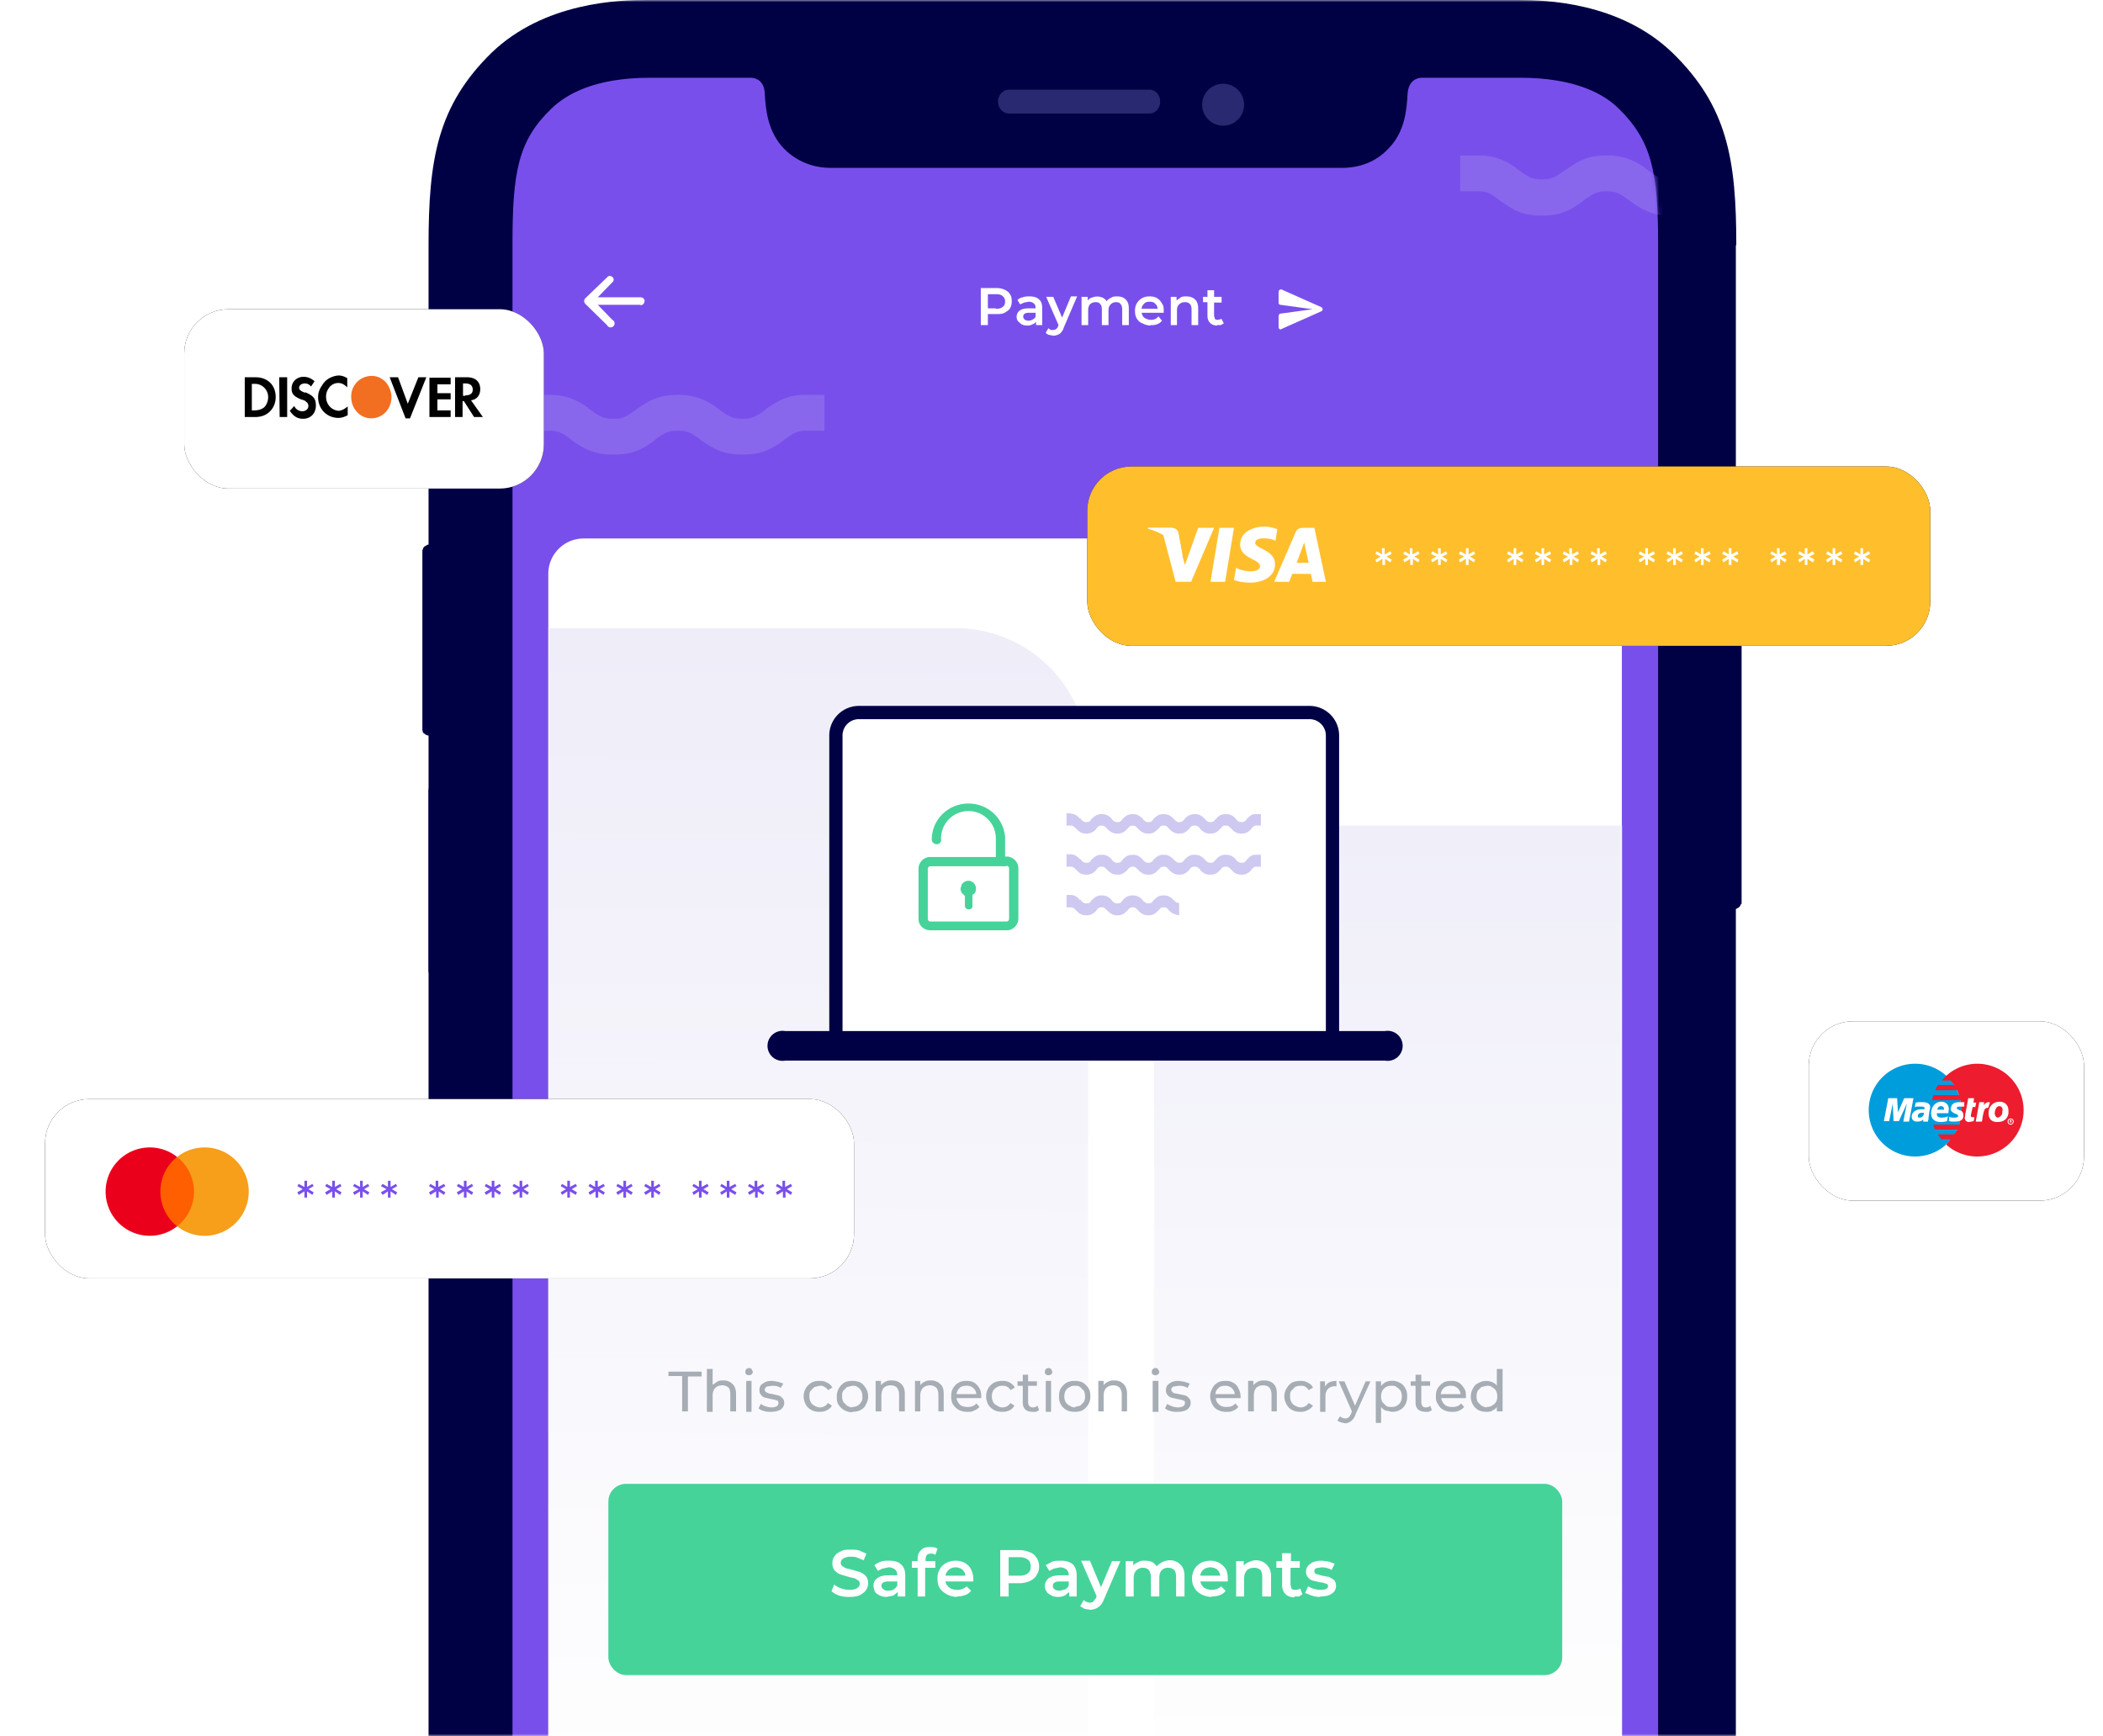 <svg xmlns="http://www.w3.org/2000/svg" xmlns:xlink="http://www.w3.org/1999/xlink" width="476" height="393"><defs><rect id="a" x="0" y="0" width="476" height="393" rx="1.5"></rect><rect id="k" x="0" y="0" width="190.8" height="40.6" rx="10"></rect><rect id="m" x="0" y="0" width="183.1" height="40.6" rx="10"></rect><rect id="o" x="0" y="0" width="62.3" height="40.6" rx="10"></rect><rect id="q" x="0" y="0" width="81.4" height="40.6" rx="10"></rect><filter x="-9.2%" y="-30.8%" width="118.3%" height="186.2%" filterUnits="objectBoundingBox" id="j"><feGaussianBlur stdDeviation="5"></feGaussianBlur></filter><filter x="-9.6%" y="-30.8%" width="119.1%" height="186.2%" filterUnits="objectBoundingBox" id="l"><feGaussianBlur stdDeviation="5"></feGaussianBlur></filter><filter x="-28.1%" y="-30.8%" width="156.2%" height="186.2%" filterUnits="objectBoundingBox" id="n"><feGaussianBlur stdDeviation="5"></feGaussianBlur></filter><filter x="-21.5%" y="-30.8%" width="143%" height="186.2%" filterUnits="objectBoundingBox" id="p"><feGaussianBlur stdDeviation="5"></feGaussianBlur></filter><linearGradient x1="39.7%" y1="99%" x2="60.7%" y2="1.3%" id="d"><stop stop-color="#794FEC" offset="0%"></stop><stop stop-color="#794FEC" offset="100%"></stop></linearGradient><linearGradient x1="50.2%" y1="-4.1%" x2="50%" y2="86.1%" id="g"><stop stop-color="#EEECF8" offset="0%"></stop><stop stop-color="#FFF" offset="100%"></stop></linearGradient><linearGradient x1="51.6%" y1="-4.1%" x2="51.6%" y2="69.4%" id="i"><stop stop-color="#EFEEF9" offset="0%"></stop><stop stop-color="#FFF" offset="100%"></stop></linearGradient><path d="M250.4 7c-3.2-3.2-9.7-7-22.3-7h-22.5c-1.1.1-2.8.8-3 3.6-.2 3.7-.6 8.7-4.4 12.5-2.8 3-6.6 4.3-10.4 4.3H72c-3.9 0-7.6-1.4-10.5-4.3-3.7-3.8-4.2-8.8-4.4-12.5-.1-2.8-1.8-3.5-3-3.6h-23c-12.6 0-19 3.8-22.3 7C1.3 14.2 0 21.3 0 37.5v484.2C0 538 1.3 545 9 552.5c3.1 3.1 9.6 6.9 22.2 6.9h196.9c12.6 0 19-3.8 22.3-7 7.5-7.3 8.9-14.4 8.9-30.6V37.6c0-16.2-1.4-23.3-9-30.7" id="c"></path><path d="M0 8v395.5C0 417 1.3 422.9 8.4 429c3 2.7 9 5.8 20.9 5.8h184.5c11.8 0 17.8-3.1 20.8-5.8 7.1-6.1 8.4-12 8.4-25.5V8a8 8 0 00-8-8H8a8 8 0 00-8 8z" id="f"></path></defs><g fill="none" fill-rule="evenodd"><mask id="b" fill="#fff"><use xlink:href="#a"></use></mask><use fill="#FFF" xlink:href="#a"></use><g mask="url(#b)"><path d="M393 55.5c0-19.4-2-31.4-14.4-43.5-12-11.6-29-12-34.9-12H146.2c-5.8 0-23 .4-35 12C99 24 97 36.1 97 55.5v485c0 19.4 2 31.4 14.3 43.5 11.9 11.6 29 12 34.9 12h197.5c5.8 0 23-.4 34.9-12 12.3-12 14.3-24.1 14.3-43.5v-485" fill="#000045"></path><path d="M146.4 593.3c-17.8 0-27.9-6.2-33.2-11.4-11.5-11.2-13.5-22.4-13.5-41.7V55.7c0-19.2 2-30.4 13.5-41.7 5.3-5.1 15.4-11.3 33.2-11.3h197.1c17.8 0 27.9 6.2 33.1 11.3 11.6 11.3 13.6 22.5 13.6 41.7v484.5c0 19.3-2 30.5-13.6 41.7-5.2 5.2-15.3 11.4-33 11.4H146.3M97.4 80h-.8l-.3.2-.2.2-.3.2v.2l-.2.5v20.3l.1.5.1.1.3.3.2.1.3.2h.2l.2.1h1.4V80h-1M97.4 123.3H96.8l-.2.1-.3.2-.2.1-.3.3v.1l-.2.5v40.6l.1.5.1.2.3.2.2.2.3.1.2.1h.2l.4.1h1v-43.3h-1M98 177.4l-.2.1h-.1l-.2.1-.1.2-.2.1-.1.3v.1l-.1.5V220l.1.2.1.2.2.2.1.1h.2v.1h.6v-43.3H98M394.2 204.6V140v-.6l-.4-.5c-.3-.4-.7-.6-1.1-.7h-1.1v67.7h.6c.6 0 1.2-.3 1.6-.7l.3-.6" fill="#000045"></path><path d="M281.6 23.7a4.7 4.7 0 11-9.5 0 4.7 4.7 0 019.5 0M262.6 23c0 1.5-1.1 2.7-2.4 2.7h-31.8c-1.4 0-2.5-1.2-2.5-2.7 0-1.5 1.1-2.7 2.5-2.7h31.8c1.3 0 2.4 1.2 2.4 2.7" fill="#292971"></path><g transform="translate(116 17.6)"><mask id="e" fill="#fff"><use xlink:href="#c"></use></mask><use fill="url(#d)" xlink:href="#c"></use><path d="M-112.7 71.8v8.1h4.3c1.7 0 2.5.4 4.7 2l.4.3c3.2 2.3 5.5 3.1 9.1 3.1 3.7 0 5.9-.7 9.2-3.1l.7-.6.7-.4a6 6 0 014-1.3c2 0 2.8.3 4.8 1.7l.7.6c3.3 2.3 5.5 3.1 9.2 3.1 3.6 0 5.9-.7 9.1-3.1l.8-.6.6-.4a6 6 0 014.1-1.3c2 0 2.8.3 4.7 1.7l.8.6c3.2 2.3 5.5 3.1 9.1 3.1 3.7 0 5.9-.7 9.2-3.1l.7-.6c2-1.4 2.8-1.7 4.8-1.7 1.9 0 2.7.3 4.7 1.7l.7.6c3.3 2.3 5.5 3.1 9.2 3.1 3.6 0 5.8-.7 9.1-3.1l.8-.6c2-1.4 2.8-1.7 4.7-1.7 2 0 2.8.3 4.7 1.7l.7.6c3.3 2.3 5.6 3.1 9.2 3.1 3.7 0 5.9-.7 9.2-3.1l.7-.6c2-1.4 2.8-1.7 4.8-1.7 1.8 0 2.6.3 4.4 1.5l1 .8c3.3 2.3 5.5 3.1 9.2 3.1 3.6 0 5.8-.7 9.1-3.1l.8-.6.6-.4a6 6 0 014.1-1.3h3.9v-8.1h-4.4c-3.4 0-5.5.9-8.7 3.1l-.7.6c-2 1.4-2.8 1.7-4.7 1.7-2 0-2.8-.3-4.8-1.7l-.7-.5a13.7 13.7 0 00-9.1-3.2c-3.7 0-6 .8-9.2 3.1l-.8.6c-2 1.4-2.7 1.7-4.7 1.7-1.9 0-2.7-.3-4.7-1.7l-.7-.5a13.7 13.7 0 00-9.2-3.2c-3.7 0-5.9.8-9.1 3.1l-.8.6c-2 1.4-2.8 1.7-4.7 1.7-2 0-2.8-.3-4.7-1.7l-.8-.5a13.7 13.7 0 00-9.1-3.2c-3.7 0-6 .8-9.2 3.1l-.8.6c-1.9 1.4-2.7 1.7-4.7 1.7-1.8 0-2.6-.2-4.4-1.5l-1-.7a13.7 13.7 0 00-9.2-3.2c-3.6 0-5.9.8-9.1 3.1l-.8.6c-2 1.4-2.8 1.7-4.7 1.7-2 0-2.8-.3-4.7-1.7l-.8-.5a13.7 13.7 0 00-9.1-3.2c-3.7 0-5.9.8-9.2 3.1l-.7.6c-2 1.4-2.8 1.7-4.8 1.7-1.9 0-2.7-.3-4.7-1.7l-.7-.5a13.7 13.7 0 00-9.2-3.2h-3.9zM214.5 17.6v8.1h4.2c1.8 0 2.6.4 4.7 2l.4.3c3.3 2.4 5.5 3.2 9.2 3.2 3.7 0 5.9-.8 9.2-3.2l.7-.6.7-.4a6 6 0 014-1.3c2 0 2.8.3 4.8 1.8l.7.5c3.3 2.4 5.5 3.2 9.2 3.2 3.6 0 5.8-.8 9.1-3.2l.8-.6.6-.4a6 6 0 014-1.3c2 0 2.8.3 4.8 1.8l.7.5c3.3 2.4 5.5 3.2 9.2 3.2 3.7 0 5.9-.8 9.2-3.2l.7-.6c2-1.4 2.8-1.7 4.7-1.7 2 0 2.8.3 4.8 1.8l.7.5c3.3 2.4 5.5 3.2 9.2 3.2 3.6 0 5.8-.8 9.1-3.2l.8-.6c2-1.4 2.7-1.7 4.7-1.7s2.7.3 4.7 1.8l.7.5c3.3 2.4 5.5 3.2 9.2 3.2 3.7 0 5.9-.8 9.2-3.2l.7-.6c2-1.4 2.8-1.7 4.7-1.7 1.9 0 2.7.3 4.5 1.5l1 .8c3.2 2.4 5.5 3.2 9.2 3.2 3.6 0 5.8-.8 9.1-3.2l.8-.6.6-.4a6 6 0 014-1.3h4v-8h-4.4c-3.4 0-5.5.8-8.7 3l-.7.6c-2 1.4-2.8 1.7-4.7 1.7-2 0-2.8-.3-4.8-1.7l-.7-.5a13.7 13.7 0 00-9.2-3.2c-3.6 0-5.8.8-9.1 3.2l-.8.5c-2 1.4-2.7 1.7-4.7 1.7s-2.7-.3-4.7-1.7l-.7-.5a13.7 13.7 0 00-9.2-3.2c-3.7 0-5.9.8-9.2 3.2l-.7.5c-2 1.4-2.8 1.7-4.7 1.7-2 0-2.8-.3-4.8-1.7l-.7-.5a13.7 13.7 0 00-9.2-3.2c-3.6 0-5.8.8-9.1 3.2l-.8.5c-2 1.4-2.7 1.7-4.7 1.7-1.8 0-2.6-.2-4.4-1.5l-1-.7a13.7 13.7 0 00-9.2-3.2c-3.7 0-5.9.8-9.2 3.2l-.7.5c-2 1.4-2.8 1.7-4.7 1.7-2 0-2.8-.3-4.8-1.7l-.7-.5a13.7 13.7 0 00-9.2-3.2c-3.6 0-5.8.8-9.1 3.2l-.8.5c-2 1.4-2.7 1.7-4.7 1.7s-2.7-.3-4.7-1.7l-.7-.5a13.7 13.7 0 00-9.2-3.2h-3.9z" fill="#8967EC" fill-rule="nonzero" mask="url(#e)"></path><g mask="url(#e)"><path d="M174 56.9l9-4c.5-.2.5-.8 0-1l-9-4c-.3 0-.6.2-.6.6v2.4c0 .3.2.5.4.5l7.3 1-7.3 1c-.2 0-.4.3-.4.6v2.4c0 .4.3.7.7.5zM29 51.4h-9.7l3.3 3.4a.9.9 0 11-1.2 1.2l-4.9-4.8a.9.9 0 010-1.3l5-4.8c.2-.3.8-.3 1.1 0 .4.3.4.9 0 1.2l-3.3 3.4H29c.5 0 .9.4.9.8 0 .5-.4 1-.9 1z" fill="#FFF"></path><path d="M107.6 56v-2.5h1.9c.7 0 1.3 0 1.9-.3.5-.3 1-.6 1.2-1 .3-.5.4-1 .4-1.6 0-.7-.1-1.2-.4-1.6-.3-.5-.7-.8-1.2-1-.6-.3-1.2-.4-2-.4H106V56h1.6zm1.8-3.8h-1.8V49h1.8c.7 0 1.2.1 1.5.4.4.3.6.7.6 1.3 0 .5-.2 1-.6 1.2-.3.3-.8.4-1.5.4zm7.1 3.9c.5 0 .9-.1 1.2-.3.4-.1.6-.3.8-.6v.8h1.4v-3.8c0-.9-.2-1.6-.7-2-.5-.5-1.2-.7-2.2-.7-.5 0-1 0-1.5.2-.5.1-.9.3-1.2.6l.6 1 .9-.4 1-.2c.6 0 1 .2 1.2.4.3.2.4.6.4 1v.1h-1.6c-1 0-1.6.2-2 .5-.5.4-.7.9-.7 1.4 0 .4.1.7.3 1l.8.7c.4.2.8.3 1.3.3zm.3-1.1c-.4 0-.7-.1-.9-.3a.8.8 0 01-.3-.6c0-.6.4-.9 1.3-.9h1.5v.8c0 .3-.3.5-.6.7a2 2 0 01-1 .3zm5.6 3.4c.5 0 1-.2 1.4-.4.4-.3.8-.8 1-1.5l3-7h-1.4l-2 4.8-2-4.7h-1.6l2.8 6.4-.1.2c-.1.4-.3.6-.5.7a1 1 0 01-.6.2h-.6l-.5-.4-.6 1c.2.3.4.4.7.5l1 .2zm7.9-2.4v-3.3c0-.6.1-1 .4-1.4.3-.3.7-.5 1.3-.5.4 0 .8.1 1 .4.3.3.4.7.4 1.3V56h1.5v-3.3c0-.6.1-1 .5-1.4.3-.3.7-.5 1.2-.5.4 0 .8.1 1 .4.3.3.4.7.4 1.3V56h1.5v-3.7c0-1-.2-1.6-.7-2.1-.5-.5-1.1-.7-2-.7-.4 0-.9 0-1.3.3-.4.2-.8.4-1 .8a2 2 0 00-.9-.8 3 3 0 00-2.5 0c-.3 0-.6.3-.9.6v-.8h-1.4V56h1.5zm14.1 0c.6 0 1 0 1.5-.2s.8-.4 1.1-.8l-.8-1c-.4.6-1 .8-1.7.8-.6 0-1-.2-1.4-.4-.4-.3-.6-.7-.7-1.2h5v-.4c0-.7 0-1.2-.4-1.7a3 3 0 00-1.1-1.2c-.5-.3-1-.4-1.7-.4-.6 0-1.2.1-1.7.4a3 3 0 00-1.2 1.2c-.3.5-.4 1-.4 1.7 0 .6.1 1.2.4 1.7.3.5.7.9 1.3 1.1a4 4 0 001.8.5zm1.6-3.7h-3.6c0-.5.3-.9.6-1.2.3-.3.7-.4 1.2-.4s1 .1 1.2.4c.4.3.6.7.6 1.2zm4.4 3.7v-3.3c0-.6.1-1 .5-1.4.3-.3.7-.5 1.3-.5.5 0 .8.1 1.1.4.3.3.4.7.4 1.3V56h1.5v-3.7c0-1-.2-1.6-.7-2.1-.5-.5-1.2-.7-2-.7-.4 0-.9 0-1.2.2l-1 .7v-.8H149V56h1.5zm9.1 0h.8l.7-.4-.5-1-.8.2c-.3 0-.5 0-.7-.2l-.2-.7v-3h1.7v-1.3h-1.7v-1.5h-1.5v1.5h-1v1.2h1v3c0 .8.2 1.3.6 1.7.4.4 1 .6 1.6.6z" fill="#FFF" fill-rule="nonzero"></path></g><g mask="url(#e)"><g transform="translate(8.1 104.3)"><mask id="h" fill="#fff"><use xlink:href="#f"></use></mask><use fill="#FFF" xlink:href="#f"></use><path d="M0 20.3h92.2a30 30 0 0130 30v261a30 30 0 01-30 30H0v-321z" fill="url(#g)" mask="url(#h)"></path><path d="M167.1 65h76v321h-76a30 30 0 01-30-30V95a30 30 0 0130-30z" fill="url(#i)" mask="url(#h)"></path><g mask="url(#h)"><path d="M172.3 39.4a5.2 5.2 0 015.2 5.2h0v72.1H65.1v-72a5.2 5.2 0 015.3-5.3h0z" stroke="#000045" stroke-width="3" fill="#FFF"></path><path d="M95.1 60c4.4 0 8 3.3 8.3 7.7V72h.3a2.7 2.7 0 012.7 2.5V86a2.7 2.7 0 01-2.4 2.7H86.5c-1.4 0-2.6-1-2.7-2.4V74.8a2.7 2.7 0 012.4-2.7H101.3v-4a6.2 6.2 0 00-12.4-.4v.3a1 1 0 01-1.6 1 1 1 0 01-.5-1c.1-4.5 3.8-8 8.3-8zm8.6 14.2H86.5a.6.6 0 00-.6.5v11.4a.6.6 0 00.5.6h17.3a.6.6 0 00.6-.5V74.7a.6.6 0 00-.5-.6h-.1zm-10.2 4.3c.3-.7 1.1-1.1 1.9-1 .8.2 1.4.9 1.4 1.7 0 .5-.1 1-.5 1.3h-.2l-.1.4v2.4c0 .3-.2.5-.5.6a.9.9 0 01-1.2-.6V81l-.2-.3c-.7-.5-1-1.3-.6-2z" fill="#45D39A" fill-rule="nonzero"></path><path d="M118.2 80.7c.8 0 1.4.3 2 1l.3.1.1.2c.5.5.7.6 1.2.6.4 0 .6 0 1-.4V82l.3-.2c.8-.8 1.3-1 2.2-1 .8 0 1.3.2 2 .8l.2.2.1.2c.5.5.7.6 1.2.6.4 0 .6 0 1-.4l.1-.2.2-.2c.8-.8 1.3-1 2.2-1 .8 0 1.3.2 2 .8l.2.2.2.3c.5.4.7.5 1.1.5.4 0 .6 0 1-.4l.1-.2.2-.2c.8-.8 1.3-1 2.2-1 .8 0 1.3.2 2 .8l.2.2.2.2c.3.3.6.5 1 .5h.1v2.8c-.8-.1-1.5-.4-2-.8l-.2-.2-.2-.2c-.4-.5-.6-.6-1-.6-.5 0-.7 0-1 .4l-.2.2-.2.2c-.8.8-1.3 1-2.2 1-.8 0-1.3-.2-2-.8l-.2-.2-.2-.2c-.5-.5-.6-.6-1.1-.6a1 1 0 00-.8.3l-.2.1-.1.2-.2.2c-.8.8-1.3 1-2.2 1-.8 0-1.3-.2-2-.8l-.2-.2-.2-.2c-.5-.5-.7-.6-1.1-.6a1 1 0 00-.9.3l-.1.1-.2.2-.1.2c-.8.8-1.4 1-2.2 1-.8 0-1.4-.2-2-.8l-.3-.3c-.5-.5-.7-.6-1-.7h-1.2v-2.8h1zm0-9.2c.8 0 1.4.3 2 1l.3.1.1.2c.5.5.7.6 1.2.6.4 0 .6 0 1-.4v-.2l.3-.2c.8-.8 1.3-1 2.2-1 .8 0 1.3.2 2 .8l.2.2.1.2c.5.5.7.6 1.2.6.4 0 .6 0 1-.4l.1-.2.2-.2c.8-.8 1.3-1 2.2-1 .8 0 1.3.2 2 .8l.2.2.2.3c.5.4.7.5 1.1.5.4 0 .6 0 1-.4l.1-.2.2-.2c.8-.8 1.3-1 2.2-1 .8 0 1.3.2 2 .8l.2.2.2.2c.5.5.7.6 1.1.6.4 0 .6 0 1-.4l.3-.4c.8-.8 1.4-1 2.2-1 .8 0 1.4.2 2 .8l.2.2.2.2c.5.5.7.6 1.1.6.5 0 .7 0 1-.4l.2-.2.2-.2c.7-.8 1.3-1 2.2-1 .8 0 1.3.2 2 .8l.2.2.1.2c.5.5.7.6 1.2.6.4 0 .6 0 1-.4l.3-.4c.7-.7 1.1-1 1.8-1h1.3v2.7h-1a1 1 0 00-.8.3l-.1.1-.2.2-.1.2c-.8.8-1.4 1-2.2 1-.8 0-1.4-.2-2-.8l-.2-.2-.3-.3c-.4-.4-.6-.5-1-.5-.5 0-.7 0-1 .4l-.4.4c-.7.8-1.3 1-2.2 1-.8 0-1.3-.2-2-.8l-.2-.2-.1-.2c-.5-.5-.7-.6-1.2-.6-.4 0-.6 0-1 .4l-.1.2-.2.2c-.8.8-1.3 1-2.2 1-.8 0-1.3-.2-2-.8l-.2-.2-.2-.2c-.4-.5-.6-.6-1-.6-.5 0-.7 0-1 .4l-.2.2-.2.2c-.8.8-1.3 1-2.2 1-.8 0-1.3-.2-2-.8l-.2-.2-.2-.2c-.5-.5-.6-.6-1.1-.6a1 1 0 00-.8.3l-.2.1-.1.2-.2.2c-.8.8-1.3 1-2.2 1-.8 0-1.3-.2-2-.8l-.2-.2-.2-.2c-.5-.5-.7-.6-1.1-.6a1 1 0 00-.9.3l-.1.1-.2.2-.1.2c-.8.8-1.4 1-2.2 1-.8 0-1.4-.2-2-.8l-.3-.3c-.5-.5-.7-.6-1-.7h-1.2v-2.8h1zm0-9.2c.8 0 1.4.3 2 1l.3.1.1.2c.5.5.7.6 1.2.6.4 0 .6 0 1-.4v-.2l.3-.2c.8-.8 1.3-1 2.2-1 .8 0 1.3.2 2 .8l.2.2.1.2c.5.5.7.6 1.2.6.4 0 .6 0 1-.4l.1-.2.2-.2c.8-.8 1.3-1 2.2-1 .8 0 1.3.2 2 .8l.2.2.2.3c.5.4.7.5 1.1.5.4 0 .6 0 1-.4l.1-.2.2-.2c.8-.8 1.3-1 2.2-1 .8 0 1.3.2 2 .8l.2.2.2.2c.5.5.7.6 1.1.6.4 0 .6 0 1-.4l.3-.4c.8-.8 1.4-1 2.2-1 .8 0 1.4.2 2 .8l.2.2.2.2c.5.5.7.6 1.1.6.5 0 .7 0 1-.4l.2-.2.2-.2c.7-.8 1.3-1 2.2-1 .8 0 1.3.2 2 .8l.2.2.1.2c.5.5.7.6 1.2.6.4 0 .6 0 1-.4l.3-.4c.7-.7 1.1-1 1.8-1h1.3V65h-1a1 1 0 00-.8.3l-.1.1-.2.2-.1.2c-.8.8-1.4 1-2.2 1-.8 0-1.4-.2-2-.8l-.2-.2-.3-.3c-.4-.4-.6-.5-1-.5-.5 0-.7 0-1 .4l-.4.4c-.7.8-1.3 1-2.2 1-.8 0-1.3-.2-2-.8l-.2-.2-.1-.2c-.5-.5-.7-.6-1.2-.6-.4 0-.6 0-1 .4l-.1.2-.2.2c-.8.8-1.3 1-2.2 1-.8 0-1.3-.2-2-.8l-.2-.2-.2-.2c-.4-.5-.6-.6-1-.6-.5 0-.7 0-1 .4l-.2.2-.2.2c-.8.8-1.3 1-2.2 1-.8 0-1.3-.2-2-.8l-.2-.2-.2-.2c-.5-.5-.6-.6-1.1-.6a1 1 0 00-.8.3l-.2.1-.1.2-.2.2c-.8.8-1.3 1-2.2 1-.8 0-1.3-.2-2-.8l-.2-.2-.2-.2c-.5-.5-.7-.6-1.1-.6a1 1 0 00-.9.3l-.1.1-.2.2-.1.2c-.8.8-1.4 1-2.2 1-.8 0-1.4-.2-2-.8l-.3-.3c-.5-.5-.7-.6-1-.7h-1.2v-2.8h1z" fill="#CEC9F0" fill-rule="nonzero"></path><path d="M53.6 111.5h135.8a3.4 3.4 0 110 6.7H53.6a3.4 3.4 0 110-6.7z" fill="#000045"></path></g><g mask="url(#h)"><path d="M31.6 197.7v-8h3.1v-1.1h-7.5v1h3.1v8h1.3zm5.6 0V194c0-.7.2-1.3.6-1.7.4-.4.9-.6 1.6-.6.6 0 1 .2 1.4.5.3.4.4.9.4 1.5v3.9h1.3v-4c0-1-.3-1.7-.8-2.2-.5-.5-1.2-.8-2-.8-.6 0-1 0-1.5.3l-1 .7V188h-1.3v9.7h1.3zm8.2-8.3a.8.8 0 00.9-.8l-.3-.6a.8.8 0 00-.6-.2.8.8 0 00-.8.8c0 .3 0 .4.2.6.2.2.4.2.6.2zm.6 8.3v-7h-1.2v7H46zm4.4 0c1 0 1.6-.2 2.2-.5.5-.4.8-.9.8-1.5 0-.5-.1-.8-.4-1.1a2 2 0 00-.9-.6l-1.3-.3-1-.2-.6-.3a.7.7 0 01-.2-.5c0-.3.2-.5.4-.7l1.2-.2c.8 0 1.5.1 2 .5l.6-1-1.2-.4-1.3-.2c-1 0-1.6.2-2.1.6-.6.3-.8.8-.8 1.5 0 .5.1.8.4 1.1.2.3.5.5.9.6l1.3.3 1 .2.5.2c.2.1.2.3.2.5 0 .6-.5 1-1.6 1a4.5 4.5 0 01-2.4-.8l-.5 1c.3.3.7.5 1.2.6.5.2 1 .2 1.6.2zm11 0c.7 0 1.2-.1 1.7-.4.5-.2.9-.6 1.1-1l-.9-.6a2.1 2.1 0 01-1.9 1c-.4 0-.8-.2-1.2-.4-.3-.2-.6-.4-.8-.8-.2-.4-.3-.8-.3-1.3s0-.9.3-1.3l.8-.8 1.2-.3c.4 0 .8 0 1 .2.4.2.7.4.9.8l1-.6c-.3-.5-.7-.9-1.2-1.1-.5-.3-1-.4-1.7-.4s-1.3.1-1.8.4a3.5 3.5 0 00-1.8 3c0 .8.2 1.4.5 2 .3.5.7.9 1.3 1.2.5.3 1.1.4 1.8.4zm7.4 0c.7 0 1.3-.1 1.9-.4.5-.3 1-.7 1.2-1.3.3-.5.5-1.1.5-1.8s-.2-1.3-.5-1.8-.7-1-1.2-1.3c-.6-.3-1.2-.4-1.9-.4s-1.3.1-1.8.4a3.6 3.6 0 00-1.7 3c0 .8 0 1.4.4 2a3.7 3.7 0 003.1 1.7zm0-1c-.4 0-.8-.2-1.2-.4l-.8-.8c-.2-.4-.3-.8-.3-1.3s0-.9.3-1.3l.8-.8 1.2-.3c.5 0 .9 0 1.2.3.4.2.6.5.8.8.2.4.3.8.3 1.3s0 1-.3 1.3c-.2.3-.4.6-.8.8-.3.2-.7.3-1.2.3zm6.6 1V194c0-.7.2-1.3.5-1.7.4-.4 1-.6 1.6-.6.6 0 1.1.2 1.4.5.3.4.5.9.5 1.5v3.9h1.3v-4c0-1-.3-1.7-.8-2.2-.5-.5-1.2-.8-2.1-.8-.6 0-1 0-1.5.3-.4.2-.7.4-1 .8v-1h-1.2v6.9h1.3zm8.8 0V194c0-.7.2-1.3.6-1.7.4-.4 1-.6 1.6-.6.6 0 1 .2 1.4.5.3.4.5.9.5 1.5v3.9h1.2v-4c0-1-.2-1.7-.8-2.2-.5-.5-1.2-.8-2-.8-.6 0-1 0-1.5.3-.4.2-.8.4-1 .8v-1H83v6.9h1.2zm10.7 0c.6 0 1 0 1.5-.3a3 3 0 001.2-.8l-.7-.8c-.5.6-1.1.8-2 .8-.6 0-1.2-.1-1.7-.5-.4-.4-.7-.9-.8-1.5H98v-.4c0-.6-.1-1.3-.4-1.8-.3-.5-.7-1-1.2-1.3-.5-.3-1.1-.4-1.8-.4-.6 0-1.2.1-1.7.4-.6.3-1 .8-1.3 1.3-.3.5-.4 1.1-.4 1.8s.1 1.3.4 1.8c.4.6.8 1 1.4 1.3a4 4 0 001.9.4zm2-4h-4.5c.1-.6.3-1 .7-1.4.4-.4 1-.5 1.5-.5a2.1 2.1 0 012.3 2zm5.9 4c.6 0 1.2-.1 1.7-.4.4-.2.8-.6 1-1l-.9-.6a2.1 2.1 0 01-1.8 1c-.5 0-.9-.2-1.2-.4-.4-.2-.7-.4-.9-.8-.2-.4-.3-.8-.3-1.3s.1-.9.3-1.3c.2-.3.5-.6.9-.8.3-.2.7-.3 1.2-.3.4 0 .7 0 1 .2.4.2.6.4.8.8l1-.6c-.3-.5-.7-.9-1.1-1.1-.5-.3-1-.4-1.7-.4s-1.3.1-1.9.4a3.5 3.5 0 00-1.8 3c0 .8.2 1.4.5 2 .3.5.8.9 1.3 1.2.6.3 1.2.4 1.9.4zm6.8 0h.8l.7-.4-.4-1c-.3.3-.6.4-1 .4-.3 0-.6-.1-.8-.3-.2-.2-.3-.5-.3-.9v-3.7h2v-1h-2v-1.5h-1.2v1.5h-1.2v1h1.2v3.8c0 .7.2 1.2.6 1.6.3.3.9.5 1.6.5zm3.6-8.3a.8.8 0 00.9-.8l-.3-.6a.8.8 0 00-.6-.2.8.8 0 00-.8.8c0 .3 0 .4.2.6.2.2.4.2.6.2zm.6 8.3v-7h-1.2v7h1.2zm5.4 0c.6 0 1.3-.1 1.8-.4a3.6 3.6 0 001.7-3c0-.8-.1-1.4-.4-1.9-.3-.5-.8-1-1.3-1.3-.5-.3-1.2-.4-1.8-.4-.7 0-1.3.1-1.9.4-.5.3-1 .8-1.3 1.3-.3.5-.4 1.1-.4 1.8s.1 1.3.4 1.8c.3.6.8 1 1.3 1.3.6.3 1.2.4 1.9.4zm0-1c-.5 0-.9-.2-1.2-.4-.4-.2-.7-.5-.9-.8-.2-.4-.3-.8-.3-1.3s.1-.9.3-1.3c.2-.3.5-.6.9-.8.3-.2.7-.3 1.2-.3.4 0 .8 0 1.2.3l.8.8c.2.4.3.8.3 1.3s-.1 1-.3 1.3l-.8.8-1.2.3zm6.5 1V194c0-.7.2-1.3.6-1.7.4-.4 1-.6 1.6-.6.6 0 1 .2 1.4.5.3.4.5.9.5 1.5v3.9h1.2v-4c0-1-.3-1.7-.8-2.2-.5-.5-1.2-.8-2-.8-.6 0-1 0-1.5.3-.4.2-.8.4-1 .8v-1h-1.2v6.9h1.2zm11.7-8.3a.8.8 0 00.9-.8l-.3-.6a.8.8 0 00-.6-.2.8.8 0 00-.8.8c0 .3 0 .4.2.6.2.2.4.2.6.2zm.7 8.3v-7h-1.3v7h1.3zm4.3 0c1 0 1.7-.2 2.2-.5.5-.4.8-.9.8-1.5 0-.5-.1-.8-.4-1.1a2 2 0 00-.8-.6l-1.4-.3-1-.2c-.2 0-.4-.1-.5-.3a.7.7 0 01-.3-.5c0-.3.2-.5.4-.7l1.3-.2c.7 0 1.4.1 2 .5l.5-1-1.2-.4-1.3-.2c-1 0-1.6.2-2.1.6-.5.3-.8.8-.8 1.5 0 .5.1.8.4 1.1.2.3.5.5.9.6l1.3.3 1 .2.5.2c.2.1.2.3.2.5 0 .6-.5 1-1.6 1a4.5 4.5 0 01-2.4-.8l-.5 1c.3.3.7.5 1.2.6.5.2 1 .2 1.6.2zm11.1 0c.6 0 1.1 0 1.6-.3a3 3 0 001.1-.8l-.7-.8c-.5.6-1.1.8-2 .8-.6 0-1.2-.1-1.6-.5-.5-.4-.8-.9-.8-1.5h5.6v-.4c0-.6-.2-1.3-.5-1.8-.2-.5-.6-1-1.2-1.3-.5-.3-1-.4-1.7-.4s-1.3.1-1.8.4c-.5.3-1 .8-1.2 1.3a3.6 3.6 0 000 3.6c.3.6.7 1 1.3 1.3a4 4 0 002 .4zm2-4H151c0-.6.3-1 .7-1.4.4-.4.9-.5 1.5-.5a2.1 2.1 0 012.2 2zm4.2 4V194c0-.7.2-1.3.5-1.7.4-.4 1-.6 1.6-.6.6 0 1.1.2 1.4.5.3.4.5.9.5 1.5v3.9h1.2v-4c0-1-.2-1.7-.7-2.2-.5-.5-1.2-.8-2.1-.8-.6 0-1 0-1.5.3-.4.2-.7.4-1 .8v-1h-1.2v6.9h1.3zm10.6 0c.6 0 1.1-.1 1.6-.4.5-.2.9-.6 1.2-1l-1-.6a2.1 2.1 0 01-1.8 1c-.5 0-.9-.2-1.3-.4-.3-.2-.6-.4-.8-.8-.2-.4-.3-.8-.3-1.3s0-.9.3-1.3l.8-.8c.4-.2.8-.3 1.3-.3.3 0 .7 0 1 .2.3.2.6.4.8.8l1-.6c-.3-.5-.7-.9-1.2-1.1-.5-.3-1-.4-1.6-.4-.7 0-1.4.1-2 .4-.5.3-.9.8-1.2 1.3-.3.5-.5 1.1-.5 1.8s.2 1.3.5 1.8c.3.6.7 1 1.3 1.3.5.3 1.2.4 1.9.4zm5.6 0v-3.5c0-.7.2-1.3.6-1.7.4-.4 1-.6 1.6-.6h.3v-1.2c-.6 0-1.1.1-1.6.3-.4.2-.7.5-1 1v-1.2h-1.1v6.9h1.2zm4.4 2.6c.6 0 1-.2 1.4-.5.4-.3.8-.8 1-1.5l3.4-7.5H185l-2.4 5.5-2.4-5.5h-1.3l3 6.8-.2.5a2 2 0 01-.5.8c-.2.2-.5.3-.8.3-.5 0-.9-.2-1.2-.5l-.6 1 .8.4 1 .2zm8.2-.1v-3.6c.3.4.7.7 1 .8l1.4.3c.7 0 1.3-.1 1.8-.4.6-.3 1-.7 1.3-1.3.3-.5.4-1.1.4-1.8s-.1-1.3-.4-1.8c-.3-.6-.7-1-1.3-1.3a3.6 3.6 0 00-3.2-.1c-.4.2-.7.5-1 .9v-1.1h-1.2v9.4h1.2zm2.3-3.6c-.4 0-.8 0-1.2-.3l-.8-.8c-.2-.4-.3-.8-.3-1.3s.1-.9.3-1.3a2.2 2.2 0 012-1.1c.5 0 .9 0 1.2.3.4.2.6.5.9.8.2.4.3.8.3 1.3s-.1 1-.3 1.3a2.2 2.2 0 01-2 1.1zm7.7 1.1h.8l.7-.4-.4-1c-.2.3-.6.4-1 .4-.3 0-.6-.1-.7-.3-.2-.2-.3-.5-.3-.9v-3.7h2v-1h-2v-1.5h-1.3v1.5h-1.1v1h1.1v3.8c0 .7.2 1.2.6 1.6.4.3 1 .5 1.6.5zm6.1 0c.6 0 1 0 1.6-.3a3 3 0 001.1-.8l-.7-.8c-.5.6-1.1.8-2 .8-.6 0-1.2-.1-1.7-.5-.4-.4-.7-.9-.8-1.5h5.6v-.4c0-.6 0-1.3-.4-1.8-.3-.5-.7-1-1.2-1.3-.5-.3-1-.4-1.7-.4s-1.3.1-1.8.4c-.5.3-1 .8-1.3 1.3-.3.5-.4 1.1-.4 1.8s.1 1.3.5 1.8c.3.6.7 1 1.3 1.3a4 4 0 001.9.4zm2-4H202c.1-.6.3-1 .7-1.4.5-.4 1-.5 1.6-.5a2.1 2.1 0 012.2 2zm5.7 4c.5 0 1 0 1.4-.3.5-.2.8-.5 1-.8v1h1.3V188h-1.3v3.8c-.2-.4-.6-.6-1-.8a3.6 3.6 0 00-3.2.2c-.5.2-.9.6-1.2 1.2a3.7 3.7 0 000 3.7c.3.5.7.9 1.2 1.2.6.3 1.2.4 1.8.4zm.1-1c-.4 0-.8-.2-1.2-.4l-.8-.8c-.2-.4-.3-.8-.3-1.3s.1-.9.3-1.3l.8-.8 1.2-.3c.5 0 .9 0 1.2.3.4.2.7.5.9.8.2.4.3.8.3 1.3s-.1 1-.3 1.3c-.2.3-.5.6-.9.8-.3.2-.7.3-1.2.3z" fill="#A6ADB4" fill-rule="nonzero"></path><g transform="translate(13.6 214)"><rect fill="#45D39A" width="215.9" height="43.3" rx="4"></rect><path d="M54.6 25.6c.9 0 1.7-.1 2.3-.4.6-.3 1.1-.7 1.4-1.1.3-.5.5-1 .5-1.6 0-.7-.2-1.2-.5-1.6-.4-.4-.8-.7-1.3-.9l-2-.6-1.3-.3-.8-.5a1 1 0 01-.3-.7c0-.4.2-.8.6-1a3 3 0 011.7-.4c.4 0 1 0 1.4.2l1.5.6.6-1.5-1.6-.7c-.6-.2-1.3-.2-2-.2-.8 0-1.6 0-2.2.4-.7.3-1.1.6-1.4 1.1-.4.5-.5 1-.5 1.6 0 .7.2 1.2.5 1.6.4.4.8.7 1.3.9l2 .6 1.3.3.8.5c.2.2.3.4.3.7 0 .4-.2.8-.6 1-.4.3-1 .4-1.7.4a5.7 5.7 0 01-3.5-1.2l-.6 1.5c.4.4 1 .7 1.7 1a8 8 0 002.4.3zm8.4 0l1.5-.3 1-.8v1h1.7v-4.7c0-1.2-.3-2-1-2.6-.5-.5-1.4-.8-2.6-.8-.7 0-1.3 0-1.9.2-.6.2-1 .5-1.5.8l.8 1.3 1-.5 1.4-.3c.6 0 1.1.2 1.5.5.3.3.5.7.5 1.3h-2.1c-1.1 0-2 .3-2.5.7-.6.5-.8 1-.8 1.8l.3 1.2c.3.4.6.6 1 .8.5.3 1 .4 1.7.4zm.3-1.4c-.4 0-.8-.1-1-.3a1 1 0 01-.5-.8c0-.7.6-1 1.6-1h2v.9c-.2.4-.5.7-.8.9-.4.2-.8.3-1.3.3zm8.4 1.3V19H74v-1.5h-2.2v-.4c0-.9.4-1.3 1.2-1.3.3 0 .7 0 1 .3l.5-1.4c-.4-.3-1-.4-1.7-.4-.9 0-1.6.2-2 .7-.6.5-.8 1.2-.8 2v.5h-1.3V19h1.3v6.5h1.8zm7.2 0a5 5 0 001.8-.3c.6-.2 1-.5 1.4-1l-1-1a3 3 0 01-2.2.8c-.7 0-1.3-.2-1.7-.5-.5-.4-.8-.8-.9-1.4h6.3v-.6c0-.8-.2-1.5-.5-2.1-.3-.7-.8-1.1-1.4-1.5-.6-.3-1.3-.5-2.1-.5s-1.5.2-2.1.5c-.7.4-1.2.8-1.5 1.5-.4.6-.5 1.3-.5 2 0 .9.1 1.6.5 2.2.4.6.9 1 1.6 1.4a5 5 0 002.3.6zm2-4.7h-4.6c.1-.6.4-1 .8-1.4.4-.3.9-.5 1.5-.5s1.1.2 1.5.5c.4.4.7.8.7 1.4zm9.7 4.7v-3H93c1 0 1.7-.2 2.4-.5.6-.3 1.2-.7 1.5-1.3.4-.6.6-1.2.6-2 0-.7-.2-1.4-.6-2-.3-.5-.9-1-1.5-1.2-.7-.3-1.5-.5-2.4-.5h-4.3v10.5h2zm2.3-4.7h-2.3v-4.2H93c.9 0 1.5.2 2 .6.4.3.6.9.6 1.5 0 .7-.2 1.2-.7 1.6-.4.3-1 .5-1.9.5zm8.9 4.8c.6 0 1-.1 1.5-.3l1-.8v1h1.7v-4.7c0-1.2-.3-2-.9-2.6-.6-.5-1.5-.8-2.7-.8-.6 0-1.3 0-1.9.2l-1.5.8.8 1.3 1-.5 1.4-.3c.6 0 1.1.2 1.5.5.3.3.5.7.5 1.3h-2c-1.2 0-2 .3-2.6.7-.5.5-.8 1-.8 1.8 0 .4.1.8.4 1.2.2.4.6.6 1 .8.4.3 1 .4 1.6.4zm.4-1.4c-.5 0-.9-.1-1.2-.3a1 1 0 01-.4-.8c0-.7.6-1 1.6-1h2v.9c-.2.4-.4.7-.8.9l-1.2.3zm6.9 4.3a3 3 0 001.8-.6c.5-.3 1-1 1.3-1.8l3.7-8.6H114l-2.5 5.9-2.5-6h-2l3.5 8-.1.4-.6.8c-.2.2-.5.3-.8.3a2 2 0 01-1.4-.6l-.8 1.4 1 .6 1.2.2zm9.8-3v-4c0-.9.2-1.5.6-1.9a2 2 0 011.5-.6c.6 0 1 .2 1.3.5.3.4.5 1 .5 1.6v4.4h1.9v-4c0-.9.1-1.4.5-1.9a2 2 0 011.5-.6c.6 0 1 .2 1.4.5.3.4.4 1 .4 1.6v4.4h1.9v-4.6c0-1.2-.3-2-.9-2.6-.6-.6-1.4-1-2.4-1-.6 0-1.2.2-1.7.4-.5.3-1 .6-1.3 1-.2-.4-.6-.7-1-1-.5-.2-1-.3-1.7-.3-.5 0-1 0-1.4.3-.5.2-.9.4-1.2.8v-1h-1.7v8h1.8zm17.6 0a5 5 0 001.9-.3c.5-.2 1-.5 1.3-1l-1-1a3 3 0 01-2.1.8c-.7 0-1.3-.2-1.8-.5-.4-.4-.7-.8-.8-1.4h6.2v-.6c0-.8-.1-1.5-.4-2.1-.4-.7-.9-1.1-1.5-1.5-.6-.3-1.3-.5-2-.5-.8 0-1.6.2-2.2.5-.6.4-1.1.8-1.5 1.5-.3.6-.5 1.3-.5 2 0 .9.2 1.6.6 2.2.3.6.8 1 1.5 1.4a5 5 0 002.3.6zm2-4.7H134c0-.6.3-1 .7-1.4.4-.3 1-.5 1.5-.5.6 0 1.2.2 1.6.5.4.4.6.8.7 1.4zm5.4 4.7v-4c0-.9.2-1.4.6-1.9.4-.4 1-.6 1.7-.6.6 0 1 .2 1.4.5.3.4.4 1 .4 1.6v4.4h2v-4.6c0-1.2-.4-2-1-2.6-.6-.6-1.4-1-2.4-1-.6 0-1.1.2-1.6.4a3 3 0 00-1.2.8v-1h-1.7v8h1.8zm11.4 0h1l.8-.5-.5-1.3c-.3.2-.7.3-1 .3-.4 0-.7 0-1-.3l-.2-.9V19h2.1v-1.5h-2v-1.8h-2v1.8h-1.3V19h1.3V23c0 .8.3 1.5.8 2 .4.4 1.1.7 2 .7zm5.8 0c1.1 0 2-.2 2.6-.6.7-.5 1-1 1-1.8 0-.6-.2-1-.4-1.3l-1.1-.7-1.6-.3-1.4-.4c-.3-.1-.4-.3-.4-.6s.1-.5.4-.7l1.2-.2c.9 0 1.6.2 2.3.6l.7-1.4-1.3-.5-1.6-.2c-1.1 0-2 .2-2.6.7-.6.4-1 1-1 1.8 0 .6.2 1 .5 1.3.3.4.7.6 1 .7l1.7.4c.6 0 1 .2 1.3.3.3 0 .5.3.5.6 0 .5-.6.8-1.7.8a5.4 5.4 0 01-2.8-.8l-.7 1.5 1.5.6c.6.2 1.2.3 1.9.3z" fill="#FFF" fill-rule="nonzero"></path></g></g></g></g></g></g><g mask="url(#b)"><g transform="translate(246.1 105.6)"><use fill="#000" filter="url(#j)" xlink:href="#k"></use><use fill="#FFBF2D" xlink:href="#k"></use></g><path d="M313.5 128v-1.5l1.2.8.3-.6-1.2-.7 1.2-.6-.3-.6-1.3.7v-1.4h-.6v1.4l-1.2-.7-.3.6 1.2.6-1.2.7.3.6 1.3-.8v1.4h.6zm6.3 0v-1.5l1.2.8.3-.6-1.2-.7 1.2-.6-.3-.6-1.3.7v-1.4h-.6v1.4l-1.2-.7-.3.6 1.2.6-1.2.7.3.6 1.3-.8v1.4h.6zm6.3 0v-1.5l1.2.8.3-.6-1.2-.7 1.2-.6-.3-.6-1.2.7v-1.4h-.6v1.4l-1.3-.7-.3.6 1.2.6-1.2.7.3.6 1.3-.8v1.4h.6zm6.3 0v-1.5l1.2.8.3-.6-1.2-.7 1.2-.6-.3-.6-1.2.7v-1.4h-.6v1.4l-1.3-.7-.3.6 1.2.6-1.2.7.3.6 1.3-.8v1.4h.6zm10.8 0v-1.5l1.3.8.3-.6-1.2-.7 1.2-.6-.3-.6-1.3.7v-1.4h-.6v1.4l-1.2-.7-.3.6 1.2.6-1.2.7.3.6 1.2-.8v1.4h.6zm6.3 0v-1.5l1.3.8.3-.6-1.2-.7 1.2-.6-.3-.6-1.3.7v-1.4h-.6v1.4l-1.2-.7-.3.6 1.2.6-1.2.7.3.6 1.2-.8v1.4h.6zm6.4 0v-1.5l1.2.8.3-.6-1.2-.7 1.2-.6-.3-.6-1.3.7v-1.4h-.6v1.4l-1.2-.7-.3.6 1.2.6-1.2.7.3.6 1.3-.8v1.4h.6zm6.3 0v-1.5l1.2.8.3-.6-1.2-.7 1.2-.6-.3-.6-1.3.7v-1.4h-.6v1.4l-1.2-.7-.3.6 1.2.6-1.2.7.3.6 1.3-.8v1.4h.6zm10.8 0v-1.5l1.3.8.3-.6-1.2-.7 1.2-.6-.3-.6-1.3.7v-1.4h-.6v1.4l-1.2-.7-.3.6 1.2.6-1.2.7.3.6 1.2-.8v1.4h.6zm6.3 0v-1.5l1.3.8.3-.6-1.2-.7 1.2-.6-.3-.6-1.3.7v-1.4h-.6v1.4l-1.2-.7-.3.6 1.2.6-1.2.7.3.6 1.2-.8v1.4h.6zm6.3 0v-1.5l1.3.8.3-.6-1.2-.7 1.2-.6-.3-.6-1.3.7v-1.4h-.6v1.4l-1.2-.7-.3.6 1.2.6-1.2.7.3.6 1.2-.8v1.4h.6zm6.3 0v-1.5l1.3.8.3-.6-1.2-.7 1.2-.6-.3-.6-1.3.7v-1.4h-.6v1.4l-1.2-.7-.3.6 1.2.6-1.2.7.3.6 1.2-.8v1.4h.6zm11 0v-1.5l1.1.8.4-.6-1.3-.7 1.3-.6-.4-.6-1.2.7v-1.4h-.6v1.4l-1.2-.7-.3.6 1.2.6-1.2.7.3.6 1.2-.8v1.4h.6zm6.2 0v-1.5l1.2.8.4-.6-1.2-.7 1.2-.6-.4-.6-1.2.7v-1.4h-.6v1.4l-1.2-.7-.3.6 1.2.6-1.2.7.3.6 1.2-.8v1.4h.6zm6.3 0v-1.5l1.3.8.3-.6-1.2-.7 1.2-.6-.3-.6-1.3.7v-1.4h-.6v1.4l-1.2-.7-.3.6 1.2.6-1.2.7.3.6 1.2-.8v1.4h.6zm6.3 0v-1.5l1.3.8.3-.6-1.2-.7 1.2-.6-.3-.6-1.3.7v-1.4h-.6v1.4l-1.2-.7-.3.6 1.2.6-1.2.7.3.6 1.2-.8v1.4h.6z" fill="#FFF" fill-rule="nonzero"></path><g fill="#FFF" fill-rule="nonzero"><path d="M277.3 131.7H274l2-12.2h3.3zM271.2 119.5l-3 8.4-.5-1.8-1-5.5s-.2-1.1-1.6-1.1h-5.2v.2s1.5.3 3.4 1.4l2.8 10.6h3.5l5.2-12.2h-3.6zM293.5 127.4l1.7-4.6 1 4.6h-2.7zm3.6 4.3h3l-2.6-12.2h-2.7c-1.2 0-1.5.9-1.5.9l-4.9 11.3h3.4l.7-1.8h4.2l.4 1.8zM288.7 122.4l.4-2.6s-1.4-.6-3-.6c-1.5 0-5.4.7-5.4 4.1 0 3.2 4.5 3.2 4.5 4.9 0 1.6-4 1.3-5.4.3l-.5 2.8s1.5.6 3.7.6c2.3 0 5.6-1 5.6-4.2s-4.5-3.5-4.5-4.8c0-1.4 3.2-1.2 4.6-.5"></path><path d="M267.7 126l-1-5.4s-.2-1.1-1.6-1.1h-5.2v.2s2.4.5 4.8 2.3c2.3 1.8 3 4 3 4"></path></g></g><g mask="url(#b)"><g transform="translate(10.2 248.8)"><use fill="#000" filter="url(#l)" xlink:href="#m"></use><use fill="#FFF" xlink:href="#m"></use></g><g fill-rule="nonzero"><path fill="#FF5F00" d="M44.5 277.6h-8.8V262h8.8z"></path><path d="M36.3 269.8c0-3.2 1.4-6 3.8-7.9a10 10 0 100 15.7 10 10 0 01-3.8-7.8" fill="#EB001B"></path><path d="M56.3 269.8a10 10 0 01-16.2 7.8 10 10 0 000-15.7 10 10 0 0116.2 7.9" fill="#F79E1B"></path></g><path d="M69.5 271.1v-1.4l1.2.8.3-.6-1.2-.7 1.2-.7-.3-.5-1.2.7v-1.4h-.6v1.4l-1.3-.7-.3.5 1.2.7-1.2.7.3.6 1.3-.8v1.4h.6zm6.3 0v-1.4l1.2.8.3-.6-1.2-.7 1.2-.7-.3-.5-1.2.7v-1.4h-.6v1.4l-1.3-.7-.3.5 1.2.7-1.2.7.3.6 1.3-.8v1.4h.6zm6.3 0v-1.4l1.2.8.3-.6-1.2-.7 1.2-.7-.3-.5-1.2.7v-1.4h-.6v1.4l-1.3-.7-.3.5 1.3.7-1.3.7.3.6 1.3-.8v1.4h.6zm6.3 0v-1.4l1.2.8.3-.6-1.2-.7 1.2-.7-.3-.5-1.2.7v-1.4h-.6v1.4l-1.2-.7-.4.5 1.3.7-1.3.7.4.6 1.2-.8v1.4h.6zm10.9 0v-1.4l1.2.8.3-.6-1.2-.7 1.2-.7-.3-.5-1.3.7v-1.4h-.6v1.4l-1.2-.7-.3.5 1.2.7-1.2.7.3.6 1.3-.8v1.4h.6zm6.3 0v-1.4l1.2.8.3-.6-1.2-.7 1.2-.7-.3-.5-1.2.7v-1.4h-.6v1.4l-1.3-.7-.3.5 1.2.7-1.2.7.3.6 1.3-.8v1.4h.6zm6.3 0v-1.4l1.2.8.3-.6-1.2-.7 1.2-.7-.3-.5-1.2.7v-1.4h-.6v1.4l-1.3-.7-.3.5 1.2.7-1.2.7.3.6 1.3-.8v1.4h.6zm6.3 0v-1.4l1.2.8.3-.6-1.2-.7 1.2-.7-.3-.5-1.2.7v-1.4h-.6v1.4l-1.3-.7-.3.5 1.3.7-1.3.7.3.6 1.3-.8v1.4h.6zm10.8 0v-1.4l1.3.8.3-.6-1.2-.7 1.2-.7-.3-.5-1.3.7v-1.4h-.6v1.4l-1.2-.7-.3.5 1.2.7-1.2.7.3.6 1.2-.8v1.4h.6zm6.4 0v-1.4l1.2.8.3-.6-1.2-.7 1.2-.7-.3-.5-1.3.7v-1.4h-.6v1.4l-1.2-.7-.3.5 1.2.7-1.2.7.3.6 1.3-.8v1.4h.6zm6.3 0v-1.4l1.2.8.3-.6-1.2-.7 1.2-.7-.3-.5-1.2.7v-1.4h-.6v1.4l-1.3-.7-.3.5 1.2.7-1.2.7.3.6 1.3-.8v1.4h.6zm6.3 0v-1.4l1.2.8.3-.6-1.2-.7 1.2-.7-.3-.5-1.2.7v-1.4h-.6v1.4l-1.3-.7-.3.5 1.2.7-1.2.7.3.6 1.3-.8v1.4h.6zm10.8 0v-1.4l1.3.8.3-.6-1.2-.7 1.2-.7-.3-.5-1.3.7v-1.4h-.6v1.4l-1.2-.7-.3.5 1.2.7-1.2.7.3.6 1.2-.8v1.4h.6zm6.3 0v-1.4l1.3.8.3-.6-1.2-.7 1.2-.7-.3-.5-1.3.7v-1.4h-.6v1.4l-1.2-.7-.3.5 1.2.7-1.2.7.3.6 1.2-.8v1.4h.6zm6.4 0v-1.4l1.2.8.3-.6-1.2-.7 1.2-.7-.3-.5-1.3.7v-1.4h-.6v1.4l-1.2-.7-.3.5 1.2.7-1.2.7.3.6 1.3-.8v1.4h.6zm6.3 0v-1.4l1.2.8.3-.6-1.2-.7 1.2-.7-.3-.5-1.3.7v-1.4h-.6v1.4l-1.2-.7-.3.5 1.2.7-1.2.7.3.6 1.3-.8v1.4h.6z" fill="#794FEC" fill-rule="nonzero"></path></g><g mask="url(#b)"><g transform="translate(409.4 231.2)"><use fill="#000" filter="url(#n)" xlink:href="#o"></use><use fill="#FFF" xlink:href="#o"></use></g><g fill-rule="nonzero"><g fill="#009DDD"><path d="M440.5 259a10.5 10.5 0 000-15.5 10.5 10.5 0 100 15.6z"></path><path d="M440.5 259a10.5 10.5 0 000-15.5V259z"></path></g><path d="M447.5 240.8a10.5 10.5 0 00-8 3.8h2l.8 1h-3.7l-.6 1.2h5l.4 1.1h-5.8l-.3 1.1h6.4a11.2 11.2 0 01-.3 5.6h-5.8c0 .4.2.7.4 1.1h5l-.7 1.1h-3.7l.8 1.1h2.1l-1 1.2a10.5 10.5 0 107-18.3z" fill="#ED1C2E"></path><g fill="#FFF"><path d="M454.4 253.9c0-.4.3-.7.7-.7.4 0 .7.3.7.7 0 .3-.3.7-.7.7a.7.7 0 01-.7-.7zm.7.5c.3 0 .5-.2.5-.5s-.2-.5-.5-.5-.5.2-.5.5.2.5.5.5zm0-.2h-.2v-.6h.4V254.2h-.1v-.3h-.2v.3zm0-.4v-.1.1zM432.1 253.9h-1.3l.8-4.1-1.8 4h-1.2l-.2-4-.8 4h-1.2l1-5.2h2l.2 3.2 1.4-3.2h2.1zM446.7 253.8l-1 .2c-.6 0-1-.4-1-1l.1-.4v-.4l.1-.3.6-3.3h1.3l-.1 1h.6l-.2 1h-.6l-.4 1.8v.2c0 .2.1.3.4.3h.4l-.2 1zM450.5 249.6h-.1l-.1-.1h-.1c-.5 0-.8.2-1.2.7l.1-.7H448l-.8 4.4h1.4c.4-2.7.6-3.1 1.3-3.1H450l.4-1.2zM441.5 251c0 .5.4.8 1 1.1.6.2.7.3.7.5 0 .3-.3.4-.8.4-.4 0-.8 0-1.2-.2l-.1 1h.2l.4.1h.7c1.4 0 2-.4 2-1.4 0-.6-.2-1-.9-1.2-.5-.2-.6-.3-.6-.5s.2-.3.7-.3h1v-1h-1c-1.5 0-2 .6-2 1.4zM436.4 253.9h-1.1v-.5c-.3.4-.8.5-1.4.5-.7 0-1.2-.4-1.2-1.1 0-1 .9-1.7 2.3-1.7h.6v-.2c0-.3-.2-.4-.8-.4h-1.1l-.2.1h-.1l.2-1a6 6 0 011.5-.1c1.2 0 1.8.4 1.8 1.2l-.2.9-.2 1.5v.3l-.1.2v.2zm-1-2h-.3c-.7 0-1 .3-1 .7 0 .3 0 .4.4.4.5 0 .9-.4 1-1zM440.7 253.8a5 5 0 01-1.4.2c-1.4 0-2.2-.7-2.2-2 0-1.5 1-2.6 2.3-2.6 1 0 1.7.7 1.7 1.6l-.1 1h-2.6v.2c0 .5.3.8 1.1.8.5 0 1-.1 1.4-.3l-.2 1zm-.7-2.6v-.2c0-.4-.3-.6-.7-.6-.4 0-.7.3-.8.8h1.5zM454.6 252c-.2 1.4-1.2 2-2.5 2-1.5 0-2-.9-2-2 0-1.5 1-2.6 2.5-2.6 1.3 0 2 .9 2 2v.5zm-1.3-.6c0-.5-.2-1-.8-1-.6 0-1 .9-1 1.6 0 .5.3 1 .7 1 .3 0 1-.5 1-1.1v-.5z"></path></g></g></g><g mask="url(#b)"><g transform="translate(41.7 70)"><use fill="#000" filter="url(#p)" xlink:href="#q"></use><use fill="#FFF" xlink:href="#q"></use></g><g fill-rule="nonzero"><path d="M88.6 89.9c0-1.2-.5-2.5-1.3-3.4-1-1-2-1.4-3.2-1.4a4.6 4.6 0 00-4.6 4.8c0 2.6 2 4.8 4.5 4.8 2.6 0 4.6-2.1 4.6-4.8z" fill="#F26E21"></path><g fill="#000"><path d="M78.7 92c-.7.6-1.3.9-2 1-1.6-.1-2.9-1.4-2.9-3.2 0-1 .4-1.7.9-2.3.5-.5 1.1-.8 1.9-.8.7 0 1.3.3 2 1v-2.1c-.7-.4-1.3-.6-2-.6a5 5 0 00-3 1.3c-.2.3-.5.5-.6.8-.6.8-1 1.7-1 2.8 0 2.7 2 4.7 4.6 4.7.7 0 1.3-.2 2.1-.6v-2zM94.3 86.4l-2 5-2.2-6h-1.9l3.6 9.3h1l3.7-9.3h-1.8zM97.2 89.4v5h4.8v-1.5h-3v-2.5h3V89h-3v-2h3v-1.5h-4.8zM57.8 85.4h-2.4v9h2.4c1.3 0 2.3-.4 3-1 1-.8 1.6-2.1 1.6-3.5 0-2.7-1.8-4.5-4.6-4.5zm2 6.8c-.5.4-1.2.7-2.3.7H57v-6h.5a3 3 0 013.2 3c0 .8-.3 1.7-.9 2.3zM63.2 85.4H65v9h-1.7zM69 88.9c-1-.4-1.3-.7-1.3-1.1 0-.6.6-1 1.3-1 .5 0 1 .2 1.4.7l.8-1.2c-.7-.6-1.5-1-2.5-1-1.5 0-2.7 1.1-2.7 2.6 0 1.3.5 1.8 2.1 2.5.7.2 1 .3 1.1.5.4.2.6.6.6 1 0 .7-.6 1.2-1.4 1.2a2 2 0 01-1.8-1.2l-1 1.1c.8 1.2 1.7 1.8 3 1.8 1.7 0 2.9-1.2 2.9-3 0-1.5-.5-2.2-2.4-3zM106.7 90.6c1.3-.2 2-1.2 2-2.5 0-1.7-1.1-2.7-3-2.7H103v9h1.7v-3.6h.3l2.3 3.6h2l-2.7-3.8zm-1.4-1h-.5v-2.8h.5c1 0 1.7.4 1.7 1.4 0 .9-.6 1.3-1.7 1.3z"></path></g></g></g></g></svg>